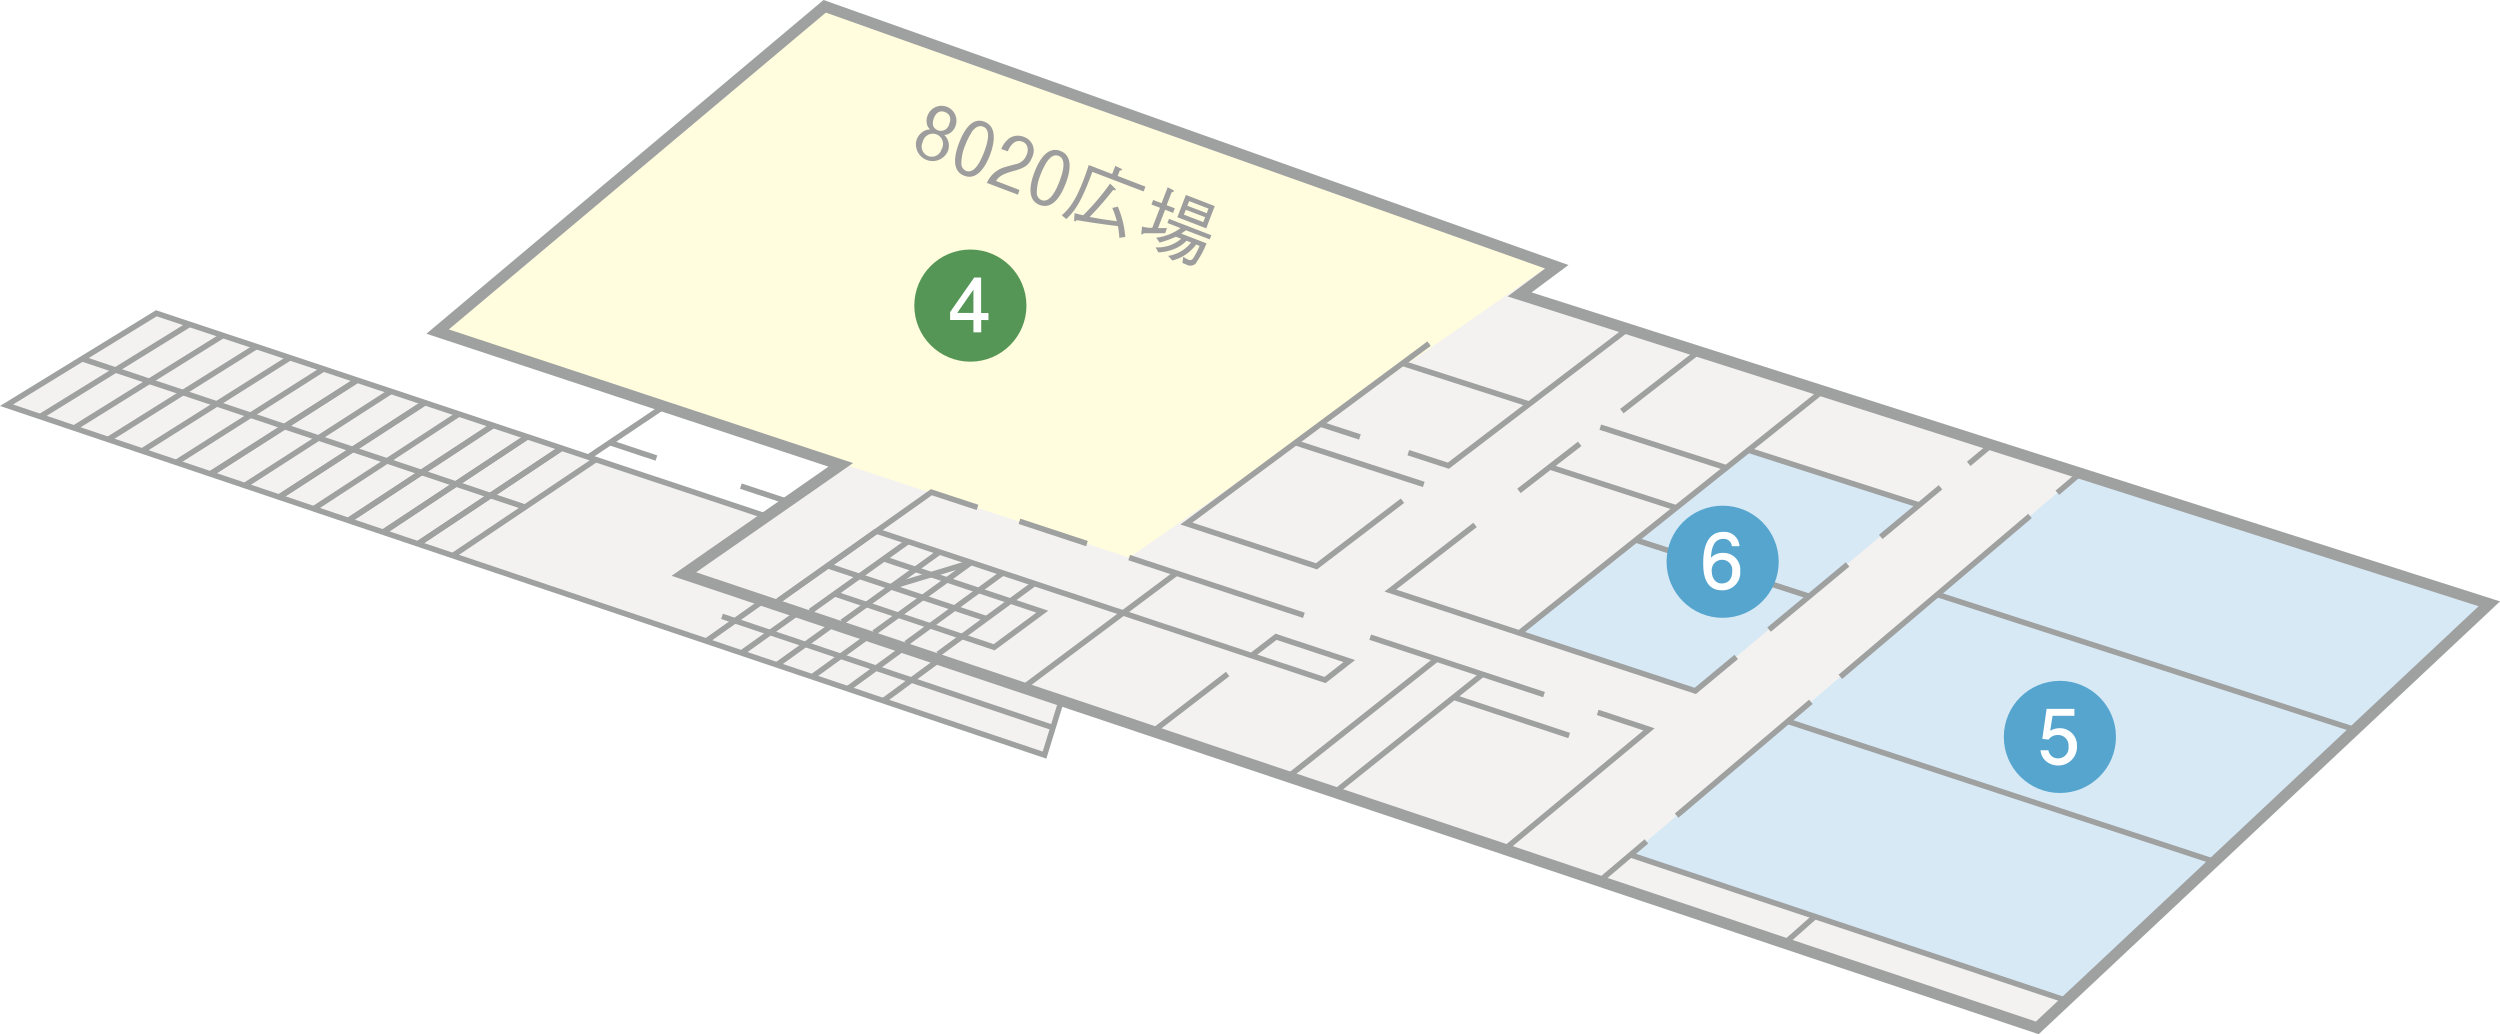 <svg xmlns="http://www.w3.org/2000/svg" width="449.44" height="185.93" viewBox="0 0 449.44 185.93">
  <defs>
    <style>
      .ed2a1f93-27d6-49f2-8d73-5ddcb859f739 {
        fill: #f3f2f0;
      }

      .\30 683a8ab-afe0-4730-a0ed-23e26e225fcf {
        fill: #d6e9f5;
      }

      .\34 59cb411-87b1-4256-8766-765cfd7580bc, .adb7e60b-fe68-4850-9852-f525a7e97d4e {
        fill: #fffddd;
      }

      .\33 dedf82a-92c1-4a1a-beea-90183786d83d, .f82c8441-2d58-4927-b224-c6c7abae33c4 {
        fill: none;
        stroke: #9fa0a0;
      }

      .\33 dedf82a-92c1-4a1a-beea-90183786d83d, .\34 59cb411-87b1-4256-8766-765cfd7580bc {
        stroke-width: 2px;
      }

      .a7409718-d581-434b-8882-8b61323f263a {
        fill: #559656;
      }

      .f06a80e0-c48d-4031-9f4b-40d305d9258b {
        fill: #fff;
      }

      .\37 3475622-ef3f-46d6-8831-0a1072f3703f {
        fill: #55a5ce;
      }

      .\34 59cb411-87b1-4256-8766-765cfd7580bc {
        stroke: #fffddd;
        stroke-linecap: round;
        stroke-linejoin: round;
      }

      .b4e4f4e0-695e-4d52-a6ab-b1d1a219c111 {
        fill: #9d9d9e;
      }
    </style>
  </defs>
  <title>floor_map_F2</title>
  <g id="f7ab5dbc-1704-4db7-a5e9-bb8491ef44fd" data-name="レイヤー 2">
    <g id="28bab9ee-b8f2-4182-9cc0-6021c42e115b" data-name="施設紹介">
      <g>
        <polygon class="ed2a1f93-27d6-49f2-8d73-5ddcb859f739" points="447.52 108.55 273.19 52.93 279.87 47.96 148.26 1.13 78.67 59.61 151.15 83.57 137.83 92.84 137.82 92.84 28.1 56.32 1.17 72.85 187.78 135.75 190.78 126.03 190.5 125.86 366.25 184.79 447.52 108.55"/>
        <polygon class="0683a8ab-afe0-4730-a0ed-23e26e225fcf" points="447.52 108.55 373.97 85.1 293.13 153.69 371.48 179.87 447.52 108.55"/>
        <polygon class="adb7e60b-fe68-4850-9852-f525a7e97d4e" points="278.73 47.55 148.26 1.13 78.67 59.61 203 100.24 278.73 47.55"/>
        <polygon class="0683a8ab-afe0-4730-a0ed-23e26e225fcf" points="273.13 113.8 304.77 124.21 344.63 90.91 314.52 80.88 273.13 113.8"/>
        <g>
          <g>
            <line class="f82c8441-2d58-4927-b224-c6c7abae33c4" x1="129.8" y1="110.81" x2="189.31" y2="130.82"/>
            <line class="f82c8441-2d58-4927-b224-c6c7abae33c4" x1="127.05" y1="115.18" x2="137.19" y2="108.01"/>
            <line class="f82c8441-2d58-4927-b224-c6c7abae33c4" x1="133.39" y1="117.32" x2="143.49" y2="110.12"/>
            <line class="f82c8441-2d58-4927-b224-c6c7abae33c4" x1="139.75" y1="119.46" x2="149.81" y2="112.23"/>
            <line class="f82c8441-2d58-4927-b224-c6c7abae33c4" x1="146.11" y1="121.6" x2="156.13" y2="114.36"/>
            <line class="f82c8441-2d58-4927-b224-c6c7abae33c4" x1="152.49" y1="123.76" x2="162.47" y2="116.48"/>
            <line class="f82c8441-2d58-4927-b224-c6c7abae33c4" x1="158.89" y1="125.91" x2="168.83" y2="118.61"/>
            <g>
              <polygon class="3dedf82a-92c1-4a1a-beea-90183786d83d" points="78.67 59.61 151.15 83.57 151.15 83.57 122.94 103.2 122.94 103.2 366.25 184.79 366.25 184.79 447.52 108.55 447.52 108.55 273.19 52.93 273.19 52.93 279.87 47.96 279.87 47.96 148.26 1.13 148.26 1.13 78.67 59.61"/>
              <line class="f82c8441-2d58-4927-b224-c6c7abae33c4" x1="295.98" y1="151.26" x2="287.55" y2="158.4"/>
              <line class="f82c8441-2d58-4927-b224-c6c7abae33c4" x1="325.55" y1="126.17" x2="301.42" y2="146.63"/>
              <line class="f82c8441-2d58-4927-b224-c6c7abae33c4" x1="364.94" y1="92.76" x2="330.85" y2="121.68"/>
              <line class="f82c8441-2d58-4927-b224-c6c7abae33c4" x1="373.97" y1="85.1" x2="369.86" y2="88.59"/>
              <line class="f82c8441-2d58-4927-b224-c6c7abae33c4" x1="348.3" y1="106.88" x2="423.37" y2="131.19"/>
              <line class="f82c8441-2d58-4927-b224-c6c7abae33c4" x1="321.42" y1="129.69" x2="398.12" y2="154.91"/>
              <line class="f82c8441-2d58-4927-b224-c6c7abae33c4" x1="293.13" y1="153.69" x2="371.48" y2="179.87"/>
              <line class="f82c8441-2d58-4927-b224-c6c7abae33c4" x1="291.57" y1="73.91" x2="305.38" y2="63.2"/>
              <line class="f82c8441-2d58-4927-b224-c6c7abae33c4" x1="273.07" y1="88.25" x2="283.99" y2="79.79"/>
              <polyline class="f82c8441-2d58-4927-b224-c6c7abae33c4" points="312.13 118.1 304.77 124.21 304.77 124.21 249.95 106.17 249.95 106.17 265.18 94.37"/>
              <line class="f82c8441-2d58-4927-b224-c6c7abae33c4" x1="332.15" y1="101.47" x2="318.03" y2="113.19"/>
              <line class="f82c8441-2d58-4927-b224-c6c7abae33c4" x1="348.86" y1="87.6" x2="338.11" y2="96.52"/>
              <line class="f82c8441-2d58-4927-b224-c6c7abae33c4" x1="358.01" y1="79.99" x2="353.93" y2="83.39"/>
              <polyline class="f82c8441-2d58-4927-b224-c6c7abae33c4" points="175.73 91.22 167.44 88.49 167.44 88.49 139.09 108.59"/>
              <line class="f82c8441-2d58-4927-b224-c6c7abae33c4" x1="195.41" y1="97.73" x2="183.27" y2="93.72"/>
              <line class="f82c8441-2d58-4927-b224-c6c7abae33c4" x1="234.41" y1="110.62" x2="203" y2="100.24"/>
              <line class="f82c8441-2d58-4927-b224-c6c7abae33c4" x1="277.58" y1="124.88" x2="246.33" y2="114.55"/>
              <polyline class="f82c8441-2d58-4927-b224-c6c7abae33c4" points="270.51 152.66 296.45 131.12 296.45 131.12 287.23 128.07"/>
              <polyline class="f82c8441-2d58-4927-b224-c6c7abae33c4" points="252.13 90.02 236.67 101.81 236.67 101.81 213.29 94.12 213.29 94.12 256.91 61.78"/>
              <line class="f82c8441-2d58-4927-b224-c6c7abae33c4" x1="327.64" y1="70.3" x2="273.13" y2="113.8"/>
              <line class="f82c8441-2d58-4927-b224-c6c7abae33c4" x1="314.3" y1="80.92" x2="344.94" y2="90.77"/>
              <line class="f82c8441-2d58-4927-b224-c6c7abae33c4" x1="294.06" y1="97.07" x2="325.17" y2="107.18"/>
              <line class="f82c8441-2d58-4927-b224-c6c7abae33c4" x1="287.69" y1="76.79" x2="310.33" y2="84.09"/>
              <line class="f82c8441-2d58-4927-b224-c6c7abae33c4" x1="278.51" y1="83.91" x2="301.3" y2="91.29"/>
              <line class="f82c8441-2d58-4927-b224-c6c7abae33c4" x1="255.96" y1="87.09" x2="232.9" y2="79.59"/>
              <line class="f82c8441-2d58-4927-b224-c6c7abae33c4" x1="244.48" y1="78.56" x2="237.39" y2="76.25"/>
              <polyline class="f82c8441-2d58-4927-b224-c6c7abae33c4" points="292.63 59.13 260.38 83.72 260.38 83.72 253.18 81.38"/>
              <line class="f82c8441-2d58-4927-b224-c6c7abae33c4" x1="274.9" y1="72.65" x2="252.15" y2="65.32"/>
              <line class="f82c8441-2d58-4927-b224-c6c7abae33c4" x1="211.48" y1="103.04" x2="183.93" y2="123.63"/>
              <line class="f82c8441-2d58-4927-b224-c6c7abae33c4" x1="258.28" y1="118.5" x2="231.61" y2="139.62"/>
              <line class="f82c8441-2d58-4927-b224-c6c7abae33c4" x1="266.51" y1="121.22" x2="239.99" y2="142.43"/>
              <polyline class="f82c8441-2d58-4927-b224-c6c7abae33c4" points="190.78 126.03 187.78 135.75 187.78 135.75 1.17 72.85 1.17 72.85 28.1 56.32 28.1 56.32 137.82 92.84"/>
              <line class="f82c8441-2d58-4927-b224-c6c7abae33c4" x1="119.36" y1="73.06" x2="105.77" y2="82.17"/>
              <line class="f82c8441-2d58-4927-b224-c6c7abae33c4" x1="282.1" y1="132.23" x2="261.37" y2="125.36"/>
              <polyline class="f82c8441-2d58-4927-b224-c6c7abae33c4" points="225 117.86 229.4 114.48 229.4 114.48 242.57 118.84 242.57 118.84 238.21 122.25 238.21 122.25 157.59 95.48"/>
              <line class="f82c8441-2d58-4927-b224-c6c7abae33c4" x1="133.19" y1="87.39" x2="141.58" y2="90.18"/>
              <line class="f82c8441-2d58-4927-b224-c6c7abae33c4" x1="109.68" y1="79.58" x2="118.01" y2="82.35"/>
              <line class="f82c8441-2d58-4927-b224-c6c7abae33c4" x1="326.3" y1="164.75" x2="320.88" y2="169.54"/>
              <line class="f82c8441-2d58-4927-b224-c6c7abae33c4" x1="207.31" y1="131.47" x2="220.7" y2="121.17"/>
              <g>
                <line class="f82c8441-2d58-4927-b224-c6c7abae33c4" x1="14.75" y1="64.5" x2="94.38" y2="91.17"/>
                <line class="f82c8441-2d58-4927-b224-c6c7abae33c4" x1="7.23" y1="74.89" x2="33.99" y2="58.36"/>
                <line class="f82c8441-2d58-4927-b224-c6c7abae33c4" x1="13.33" y1="76.95" x2="39.99" y2="60.36"/>
                <line class="f82c8441-2d58-4927-b224-c6c7abae33c4" x1="19.43" y1="79.01" x2="46.08" y2="62.31"/>
                <line class="f82c8441-2d58-4927-b224-c6c7abae33c4" x1="25.55" y1="81.07" x2="52.11" y2="64.32"/>
                <line class="f82c8441-2d58-4927-b224-c6c7abae33c4" x1="31.68" y1="83.13" x2="58.15" y2="66.33"/>
                <line class="f82c8441-2d58-4927-b224-c6c7abae33c4" x1="37.83" y1="85.2" x2="64.2" y2="68.34"/>
                <line class="f82c8441-2d58-4927-b224-c6c7abae33c4" x1="37.84" y1="85.21" x2="64.21" y2="68.35"/>
                <line class="f82c8441-2d58-4927-b224-c6c7abae33c4" x1="44.07" y1="87.23" x2="70.28" y2="70.36"/>
                <line class="f82c8441-2d58-4927-b224-c6c7abae33c4" x1="50.16" y1="89.37" x2="76.36" y2="72.39"/>
                <line class="f82c8441-2d58-4927-b224-c6c7abae33c4" x1="50.28" y1="89.32" x2="76.39" y2="72.4"/>
                <line class="f82c8441-2d58-4927-b224-c6c7abae33c4" x1="56.38" y1="91.47" x2="82.49" y2="74.43"/>
                <line class="f82c8441-2d58-4927-b224-c6c7abae33c4" x1="62.61" y1="93.57" x2="88.62" y2="76.47"/>
                <line class="f82c8441-2d58-4927-b224-c6c7abae33c4" x1="62.73" y1="93.52" x2="88.65" y2="76.48"/>
                <line class="f82c8441-2d58-4927-b224-c6c7abae33c4" x1="68.86" y1="95.68" x2="94.77" y2="78.52"/>
                <line class="f82c8441-2d58-4927-b224-c6c7abae33c4" x1="68.97" y1="95.63" x2="94.8" y2="78.52"/>
                <line class="f82c8441-2d58-4927-b224-c6c7abae33c4" x1="75.11" y1="97.78" x2="100.94" y2="80.57"/>
                <line class="f82c8441-2d58-4927-b224-c6c7abae33c4" x1="75.23" y1="97.73" x2="100.97" y2="80.58"/>
                <line class="f82c8441-2d58-4927-b224-c6c7abae33c4" x1="81.39" y1="99.9" x2="107.11" y2="82.62"/>
              </g>
            </g>
          </g>
          <g>
            <line class="f82c8441-2d58-4927-b224-c6c7abae33c4" x1="148.8" y1="101.71" x2="177.33" y2="111.23"/>
            <line class="f82c8441-2d58-4927-b224-c6c7abae33c4" x1="139.95" y1="107.98" x2="157.59" y2="95.48"/>
            <line class="f82c8441-2d58-4927-b224-c6c7abae33c4" x1="145.67" y1="109.9" x2="163.24" y2="97.35"/>
            <line class="f82c8441-2d58-4927-b224-c6c7abae33c4" x1="151.4" y1="111.82" x2="168.91" y2="99.23"/>
            <polyline class="f82c8441-2d58-4927-b224-c6c7abae33c4" points="157.13 113.74 174.58 101.12 174.58 101.12 160.21 105.48"/>
            <line class="f82c8441-2d58-4927-b224-c6c7abae33c4" x1="162.88" y1="115.67" x2="180.26" y2="103.01"/>
            <line class="f82c8441-2d58-4927-b224-c6c7abae33c4" x1="168.64" y1="117.6" x2="185.96" y2="104.9"/>
            <polyline class="f82c8441-2d58-4927-b224-c6c7abae33c4" points="158.86 100.46 187.38 109.96 187.38 109.96 178.72 116.36 178.72 116.36 150.04 106.76"/>
          </g>
        </g>
        <g>
          <circle class="a7409718-d581-434b-8882-8b61323f263a" cx="174.45" cy="54.94" r="10.08"/>
          <path class="f06a80e0-c48d-4031-9f4b-40d305d9258b" d="M176.4,57.53v2.21H175V57.53h-4.19V56.1l4.33-6.21h1.24v6.38h1.32v1.27ZM175,52.07l-2.92,4.19H175Z"/>
        </g>
        <g>
          <circle class="73475622-ef3f-46d6-8831-0a1072f3703f" cx="309.69" cy="100.99" r="10.08"/>
          <path class="f06a80e0-c48d-4031-9f4b-40d305d9258b" d="M309.55,106.12c-3.29,0-3.35-3.54-3.35-4.9s.12-5.6,3.59-5.6a2.7,2.7,0,0,1,2.92,2.57h-1.36a1.44,1.44,0,0,0-1.57-1.31c-1.86,0-2.12,2.09-2.2,3.4a2.84,2.84,0,0,1,2.19-.88,3,3,0,0,1,3.08,3.28A3.17,3.17,0,0,1,309.55,106.12Zm.11-5.48a1.85,1.85,0,0,0-1.92,2.09c0,1.12.61,2.16,1.78,2.16.77,0,1.89-.38,1.89-2.2A1.81,1.81,0,0,0,309.66,100.64Z"/>
        </g>
        <g>
          <circle class="73475622-ef3f-46d6-8831-0a1072f3703f" cx="370.32" cy="132.48" r="10.08"/>
          <path class="f06a80e0-c48d-4031-9f4b-40d305d9258b" d="M370,137.62a3.36,3.36,0,0,1-1.8-.51,2.83,2.83,0,0,1-1.36-2.23h1.42a1.7,1.7,0,0,0,1.75,1.46,1.9,1.9,0,0,0,1.86-2.12,1.87,1.87,0,0,0-1.92-2.08,2,2,0,0,0-1.67.82l-1.12-.12.77-5.4h5v1.24H369l-.42,2.7a3.31,3.31,0,0,1,1.68-.47,3.08,3.08,0,0,1,3.13,3.19A3.35,3.35,0,0,1,370,137.62Z"/>
        </g>
        <g>
          <g>
            <path class="459cb411-87b1-4256-8766-765cfd7580bc" d="M164,28c-2.25-.87-3-2.54-2.43-4.08a2.79,2.79,0,0,1,2.89-1.74,2.27,2.27,0,0,1-.76-2.65c.53-1.36,2-2,4.05-1.23s2.67,2.32,2.16,3.63a2.27,2.27,0,0,1-2.33,1.46,2.78,2.78,0,0,1,1,3.22C168,28.2,166.24,28.87,164,28Zm1.84-4.76a2.18,2.18,0,0,0-3.06,1.06c-.35.91-.12,2.1,1.58,2.75s2.66-.07,3-1A2.16,2.16,0,0,0,165.88,23.25Zm1.54-4c-.9-.34-2.06-.42-2.55.86s.43,2,1.31,2.34,2,.44,2.53-.86S168.3,19.6,167.42,19.26Z"/>
            <path class="459cb411-87b1-4256-8766-765cfd7580bc" d="M172.48,31.27c-2.82-1.09-2.51-3.88-1.62-6.2s2.54-4.59,5.36-3.5,2.49,3.9,1.61,6.19S175.3,32.36,172.48,31.27Zm3.38-8.76c-1.8-.69-3,1-3.8,3s-1,4.11.79,4.79,3-.88,3.8-3S177.64,23.2,175.86,22.52Z"/>
            <path class="459cb411-87b1-4256-8766-765cfd7580bc" d="M177.37,32.87c1-2.12,2.74-2.52,5.55-2.94,1.67-.25,2.42-.35,2.87-1.51a1.92,1.92,0,0,0-1.34-2.59,2.31,2.31,0,0,0-3.19,1.43l-1.2-.46a3.61,3.61,0,0,1,1.67-1.9,3.87,3.87,0,0,1,3,0c1.31.51,3,1.84,2.17,3.92-.63,1.62-1.84,2-3.87,2.2-2.8.34-3.42,1-3.89,1.49l5.52,2.13-.36.94Z"/>
            <path class="459cb411-87b1-4256-8766-765cfd7580bc" d="M189.36,37.79c-2.82-1.09-2.51-3.88-1.62-6.2s2.54-4.59,5.36-3.5,2.49,3.9,1.6,6.19S192.18,38.87,189.36,37.79ZM192.74,29c-1.8-.7-3,1-3.8,3s-1,4.11.79,4.79,3-.88,3.8-3S194.51,29.72,192.74,29Z"/>
            <path class="459cb411-87b1-4256-8766-765cfd7580bc" d="M199.66,32.16c-1.87,5.07-3,6.95-4.7,8.48l-.79-.68c1.11-1,2.3-2.21,3.84-6.19.46-1.2.73-2,1-2.84l4.21,1.62.57-1.47,1,.49c.08,0,.24.13.19.25s-.15.09-.37.07l-.4,1,5,1.93-.33.86ZM204.51,44a13.68,13.68,0,0,0-.26-2.11c-1.41-.17-3.8-.47-7.44-1.08-.13.22-.17.28-.29.23s-.14-.16-.13-.33l.07-1.15c.45.12,1.06.28,1.55.38a42.29,42.29,0,0,0,4.85-5.71l.87.86c.08.09.18.18.14.29s-.19.08-.45,0a57,57,0,0,1-4.23,4.81c1.63.31,2.82.51,4.89.76a17.86,17.86,0,0,0-.82-2.38l1-.23a17.3,17.3,0,0,1,1.34,5.45Z"/>
            <path class="459cb411-87b1-4256-8766-765cfd7580bc" d="M212.73,39l-1.26,3.28c.93,0,1.21,0,1.63,0l-.35.92c-1.27,0-2.57.05-3.85,0-.11.15-.22.27-.34.22s-.1-.23-.07-.41l.11-1a6.15,6.15,0,0,0,1.84.22l1.39-3.6L210.3,38l.31-.82,1.51.58,1.1-2.86.86.45c.06,0,.28.14.23.28s-.12.11-.37.16l-.9,2.33,1.46.56-.31.82Zm3.76,3.69-.85.6L220.17,45a16.71,16.71,0,0,1-2,3.69,1.42,1.42,0,0,1-1.66.1l-.67-.26L216,47.4a4.39,4.39,0,0,0,.93.55c.22.08.54.21.92-.35a15.73,15.73,0,0,0,1.09-2.14l-.62-.24A7.63,7.63,0,0,1,214,48.08l-.74-.81a6.5,6.5,0,0,0,4.13-2.4l-.82-.32A6.16,6.16,0,0,1,214.54,46a8.4,8.4,0,0,1-3,.67l-.49-.9a6.43,6.43,0,0,0,4.59-1.55l-.94-.36a18.88,18.88,0,0,1-2.94,1.05l-.6-.88a9.1,9.1,0,0,0,4.29-1.72l-2.36-.91.29-.74L221,43.57l-.29.74Zm-1.55-2.35,1.53-4,5.19,2-1.53,4Zm5,0L216.43,39l-.34.88,3.47,1.34Zm.6-1.55L217,37.43l-.32.83,3.48,1.34Z"/>
          </g>
          <g>
            <path class="b4e4f4e0-695e-4d52-a6ab-b1d1a219c111" d="M170.34,27.31a3,3,0,0,1-5.57-2.15,2.88,2.88,0,0,1,1.45-1.66,2.28,2.28,0,0,1,1-.23,1.78,1.78,0,0,1-.62-1.18,2.58,2.58,0,0,1,.17-1.35,2.66,2.66,0,0,1,5,1.92,2.47,2.47,0,0,1-1.2,1.39,1.47,1.47,0,0,1-.83.19A2.66,2.66,0,0,1,170.34,27.31Zm-4.45-1.78a1.82,1.82,0,1,0,3.38,1.3,1.84,1.84,0,1,0-3.38-1.3Zm2-4.28c-.43,1.12-.1,1.86.75,2.19a1.54,1.54,0,0,0,2-1.12c.43-1.11.1-1.84-.75-2.17C168.75,19.7,168.15,20.57,167.88,21.25Z"/>
            <path class="b4e4f4e0-695e-4d52-a6ab-b1d1a219c111" d="M178,27.81c-.86,2.23-2.36,4.66-4.66,3.78s-1.76-3.73-.91-5.93S174.74,21,177,21.89,178.8,25.64,178,27.81Zm-3.33-4a12.28,12.28,0,0,0-1.14,2.28,8.65,8.65,0,0,0-.7,3.39,1.4,1.4,0,0,0,.85,1.24c1.39.53,2.47-1.38,3.22-3.33s1.23-4.08-.16-4.62C175.82,22.43,175.11,23.12,174.62,23.81Z"/>
            <path class="b4e4f4e0-695e-4d52-a6ab-b1d1a219c111" d="M177.41,32.89A5.07,5.07,0,0,1,180.8,30c.27-.1,1.5-.4,1.75-.48a2.57,2.57,0,0,0,2-1.66,2.12,2.12,0,0,0,.09-1.62,1.39,1.39,0,0,0-.82-.76c-1.59-.61-2.41,1.18-2.64,1.72L180,26.79a4.61,4.61,0,0,1,1.42-1.91,2.8,2.8,0,0,1,2.65-.27,2.61,2.61,0,0,1,1.47,3.69c-.53,1.36-1.31,1.89-3.26,2.42-2.39.64-2.77,1.16-3.22,1.81l4.22,1.63L183,35Z"/>
            <path class="b4e4f4e0-695e-4d52-a6ab-b1d1a219c111" d="M191.56,33.06c-.86,2.23-2.36,4.66-4.66,3.78s-1.76-3.73-.91-5.93,2.35-4.67,4.66-3.77S192.4,30.88,191.56,33.06Zm-3.33-4a12.28,12.28,0,0,0-1.14,2.28,8.63,8.63,0,0,0-.7,3.39,1.4,1.4,0,0,0,.85,1.24c1.39.53,2.47-1.38,3.22-3.33s1.23-4.08-.16-4.62C189.42,27.68,188.71,28.37,188.23,29.06Z"/>
            <path class="b4e4f4e0-695e-4d52-a6ab-b1d1a219c111" d="M196.38,30.9c-1.87,5.07-3,6.95-4.7,8.48l-.79-.68c1.11-1,2.3-2.21,3.84-6.19.46-1.2.73-2,1-2.84l4.21,1.62.57-1.47,1,.49c.08,0,.24.13.19.25s-.15.09-.37.07l-.4,1,5,1.93-.33.86Zm4.85,11.86a13.84,13.84,0,0,0-.26-2.11c-1.41-.17-3.8-.47-7.44-1.08-.13.22-.17.28-.29.23s-.14-.16-.13-.33l.07-1.15c.45.12,1.06.28,1.55.38A42,42,0,0,0,199.57,33l.87.86c.08.09.18.18.14.28s-.19.08-.45,0A57.76,57.76,0,0,1,195.89,39c1.63.31,2.82.51,4.89.76a17.86,17.86,0,0,0-.82-2.38l1-.23a17.3,17.3,0,0,1,1.34,5.45Z"/>
            <path class="b4e4f4e0-695e-4d52-a6ab-b1d1a219c111" d="M209.46,37.71,208.19,41c.93,0,1.21,0,1.62,0l-.35.92c-1.27,0-2.57.05-3.85,0-.11.15-.22.26-.34.22s-.1-.23-.07-.41l.11-1a6.15,6.15,0,0,0,1.84.22l1.39-3.6L207,36.77l.31-.82,1.51.58,1.1-2.86.86.45c.06,0,.28.14.23.28s-.12.11-.37.16l-.9,2.33,1.46.56-.31.82Zm3.75,3.69-.85.6,4.54,1.75a16.65,16.65,0,0,1-2,3.69,1.42,1.42,0,0,1-1.66.1l-.67-.26.15-1.14a4.42,4.42,0,0,0,.93.55c.22.08.54.21.92-.35a15.68,15.68,0,0,0,1.09-2.14l-.62-.24a7.65,7.65,0,0,1-4.28,2.87L210,46a6.49,6.49,0,0,0,4.13-2.4l-.82-.32a6.19,6.19,0,0,1-2.07,1.42,8.44,8.44,0,0,1-3,.67l-.49-.9a6.43,6.43,0,0,0,4.59-1.55l-.94-.36a18.82,18.82,0,0,1-2.94,1.05l-.6-.88A9.11,9.11,0,0,0,212.23,41l-2.36-.91.29-.74,7.61,2.94-.29.74Zm-1.55-2.35,1.53-4,5.19,2-1.53,4Zm5,0-3.48-1.34-.34.88,3.48,1.34Zm.6-1.55-3.48-1.34-.32.83,3.48,1.34Z"/>
          </g>
        </g>
      </g>
    </g>
  </g>
</svg>
